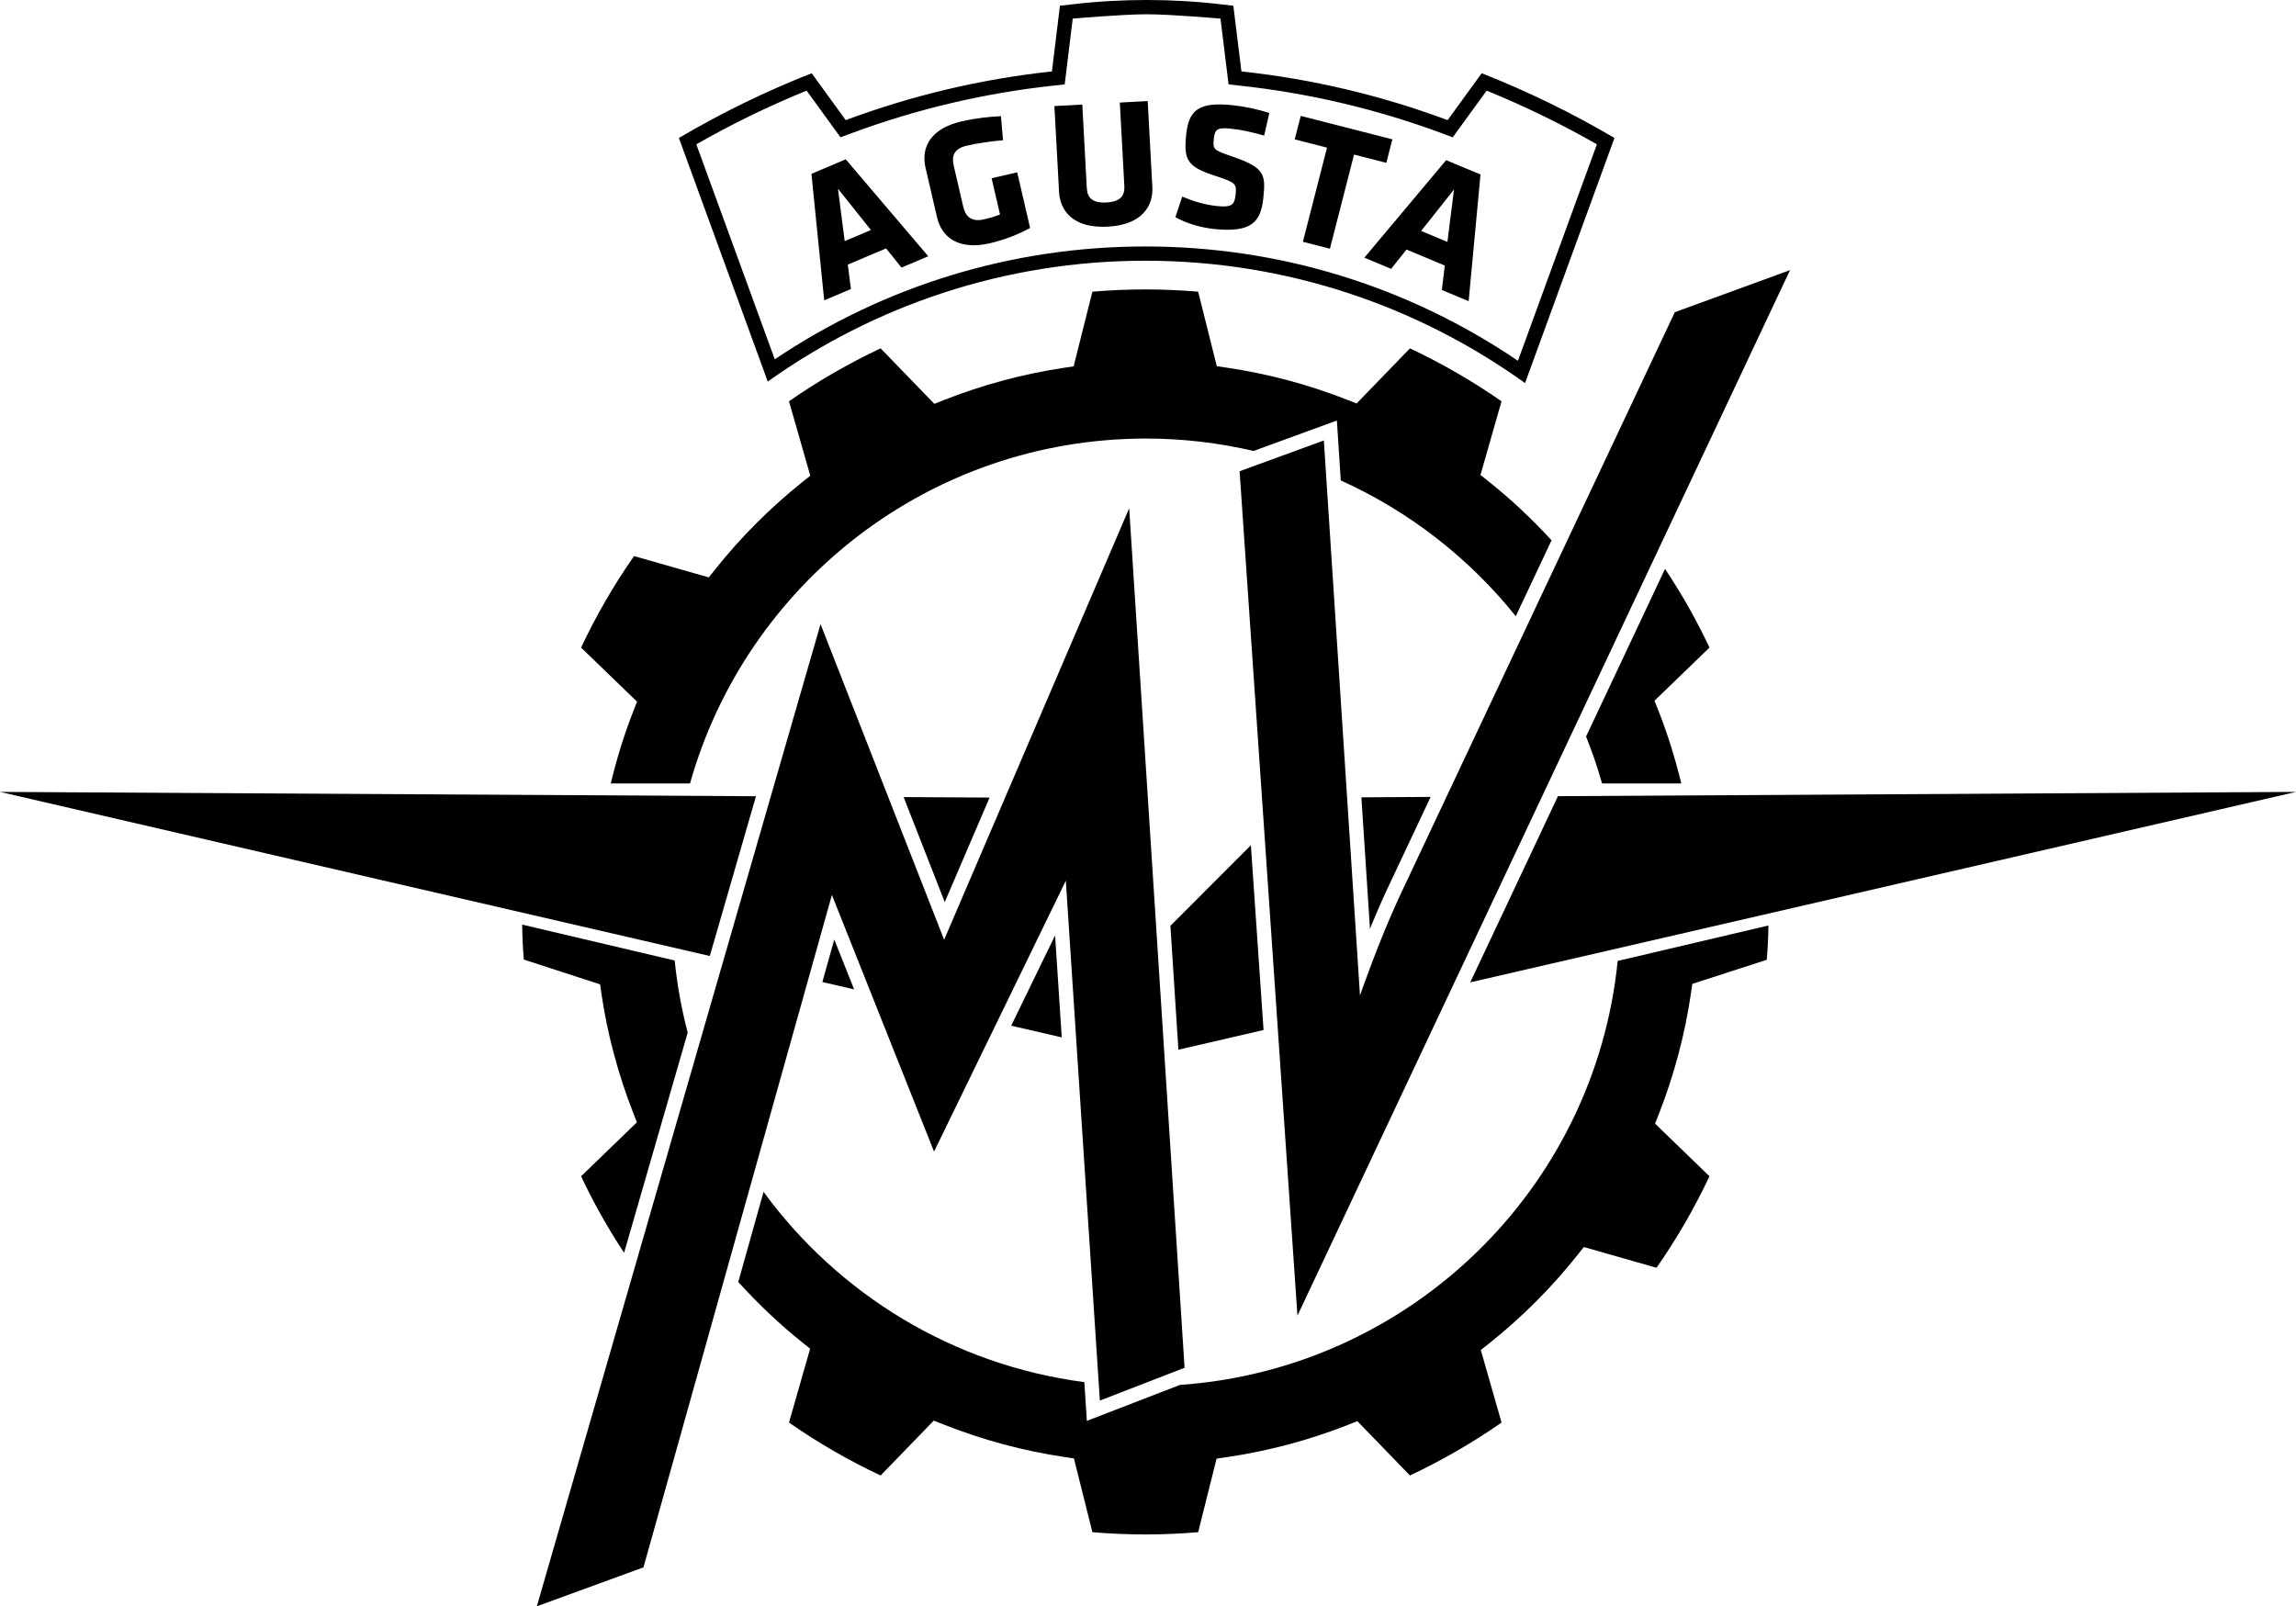 <?xml version="1.0" encoding="utf-8"?>
<svg xmlns="http://www.w3.org/2000/svg" id="Layer_1" data-name="Layer 1" version="1.1" viewBox="0 0 111.788 78.221">
  <path d="M30.847,34.601c-.456,1.158-.82,2.346-1.109,3.549h3.858c2.731-9.7,11.636-16.794,22.207-16.794,1.801,0,3.551.213,5.232.604l4.055-1.482.189,2.917c3.34,1.509,6.255,3.787,8.521,6.612l1.742-3.696c-.956-1.041-1.99-2.014-3.098-2.894l-.363-.288,1.025-3.587c-1.409-.983-2.906-1.847-4.459-2.577l-2.596,2.683-.433-.17c-1.913-.754-3.902-1.284-5.912-1.577l-.462-.068-.909-3.629c-.867-.073-1.731-.11-2.575-.11-.843,0-1.707.037-2.574.11l-.913,3.636-.459.069c-2.005.298-3.986.833-5.891,1.586l-.432.171-2.616-2.702c-1.552.729-3.048,1.593-4.461,2.577l1.038,3.625-.362.288c-1.585,1.265-3.029,2.71-4.292,4.3l-.29.363-3.638-1.038c-.985,1.409-1.85,2.905-2.579,4.456l2.725,2.634-.17.432Z" fill="#000" stroke-width="0"/>
  <path d="M57.44,67.444l-4.523,1.748-.123-1.888c-6.404-.835-11.981-4.292-15.619-9.264l-1.23,4.389c.969,1.069,2.016,2.062,3.137,2.958l.362.289-1.029,3.598c1.412.984,2.909,1.848,4.461,2.578l2.588-2.674.433.172c1.918.764,3.913,1.302,5.93,1.601l.46.069.9,3.592c.854.073,1.719.11,2.574.11.858,0,1.722-.037,2.575-.11l.897-3.582.462-.067c2.033-.296,4.039-.828,5.96-1.586l.432-.172,2.561,2.646c1.552-.73,3.05-1.595,4.46-2.578l-1.01-3.533.364-.287c1.617-1.284,3.086-2.751,4.364-4.364l.289-.363,3.538,1.01c.982-1.408,1.847-2.902,2.578-4.456l-2.648-2.563.169-.431c.755-1.917,1.287-3.918,1.582-5.946l.063-.429.413-.134,3.211-1.039c.047-.558.072-1.067.081-1.67l-7.34,1.726c-1.119,11.117-10.116,19.863-21.321,20.648Z" fill="#000" stroke-width="0"/>
  <path d="M29.278,48.363c.292,1.988.818,3.959,1.563,5.858l.169.431-2.718,2.629c.606,1.288,1.309,2.534,2.093,3.727l3.098-10.724c-.298-1.138-.513-2.309-.634-3.51l-7.425-1.749c.008.575.028,1.094.079,1.702l3.714,1.208.063.427Z" fill="#000" stroke-width="0"/>
  <path d="M81.068,27.702l-3.845,8.164c.298.743.557,1.505.778,2.284h3.857c-.295-1.218-.667-2.422-1.132-3.594l-.173-.432,2.679-2.59c-.624-1.328-1.353-2.609-2.164-3.832Z" fill="#000" stroke-width="0"/>
  <polygon points="57.374 51.117 61.52 50.158 60.903 41.161 56.985 45.084 57.374 51.117" fill="#000" stroke-width="0"/>
  <polygon points="71.584 47.837 111.788 38.563 111.768 38.563 75.854 38.771 71.584 47.837" fill="#000" stroke-width="0"/>
  <path d="M69.655,38.807l-3.371.02.417,6.4c.245-.6.517-1.235.8-1.846l2.154-4.574Z" fill="#000" stroke-width="0"/>
  <polygon points="36.807 38.774 0 38.563 34.559 46.554 36.807 38.774" fill="#000" stroke-width="0"/>
  <polygon points="41.585 48.179 40.619 45.751 40.039 47.821 41.585 48.179" fill="#000" stroke-width="0"/>
  <polygon points="51.695 50.517 51.37 45.552 49.233 49.948 51.695 50.517" fill="#000" stroke-width="0"/>
  <polygon points="48.181 38.839 43.996 38.815 45.998 43.929 48.181 38.839" fill="#000" stroke-width="0"/>
  <polygon points="45.477 56.079 51.893 42.887 53.55 68.203 57.675 66.606 54.978 24.751 45.968 45.763 39.951 30.393 26.138 78.221 31.329 76.325 40.504 43.581 45.477 56.079" fill="#000" stroke-width="0"/>
  <path d="M66.215,48.477l-1.759-27.028-4.102,1.499,2.816,41.119,23.983-50.913-5.61,2.049-13.413,28.473c-1.027,2.214-1.915,4.801-1.915,4.801Z" fill="#000" stroke-width="0"/>
  <path d="M55.762,12.696c6.895,0,13.277,2.214,18.49,5.959l4.353-11.936c-2.075-1.223-4.223-2.269-6.465-3.153l-1.658,2.284c-3.218-1.197-6.55-1.996-10.04-2.372l-.393-3.199-.611-.07c-1.19-.14-2.406-.209-3.608-.209-1.206,0-2.42.069-3.61.209l-.613.07-.391,3.199c-3.49.377-6.823,1.175-10.04,2.372l-1.657-2.284c-2.241.884-4.393,1.93-6.465,3.153l4.327,11.862c5.191-3.699,11.535-5.885,18.383-5.885ZM39.273,4.413l1.648,2.273.495-.184c3.183-1.184,6.506-1.969,9.873-2.332l.549-.06.391-3.203s2.414-.212,3.599-.212c1.182,0,3.595.212,3.595.212l.394,3.203.548.06c3.367.364,6.688,1.148,9.872,2.332l.495.184,1.65-2.273c1.849.756,3.651,1.633,5.368,2.615l-3.844,10.54c-5.379-3.644-11.634-5.566-18.146-5.566-6.466,0-12.683,1.897-18.038,5.495l-3.819-10.469c1.71-.979,3.51-1.856,5.368-2.615Z" fill="#000" stroke-width="0"/>
  <path d="M45.623,10.583c.243,1.047,1.134,1.597,2.564,1.265.68-.158,1.364-.417,1.967-.748l-.628-2.708-1.246.288.409,1.766c-.334.123-.508.173-.773.234-.663.154-.917-.179-1.021-.629l-.46-1.982c-.105-.45-.015-.826.647-.979.425-.099,1.224-.221,1.754-.262l-.103-1.171c-.526.022-1.243.097-1.924.255-1.43.332-1.992,1.201-1.745,2.265l.559,2.405Z" fill="#000" stroke-width="0"/>
  <path d="M41.429,14.075l-.151-1.19,1.862-.789.752.934,1.302-.552-4.018-4.721-1.668.708.621,6.161,1.302-.552ZM42.404,11.201l-1.277.542-.328-2.553,1.604,2.011Z" fill="#000" stroke-width="0"/>
  <path d="M53.932,11.038c1.702-.091,2.223-1.035,2.174-1.931l-.226-4.186-1.358.073.22,4.062c.027.479-.194.767-.873.804-.679.036-.929-.226-.955-.706l-.219-4.062-1.358.073.227,4.185c.048.896.667,1.779,2.368,1.687Z" fill="#000" stroke-width="0"/>
  <path d="M61.509,9.642c.12-1.158.07-1.475-1.514-2.022-.924-.318-.95-.33-.892-.895.045-.433.19-.524.796-.462.542.055.977.154,1.651.339l.251-1.099c-.654-.21-1.28-.328-1.802-.382-1.651-.169-2.123.255-2.245,1.429-.131,1.272.056,1.577,1.477,2.035.96.312.981.378.927.908-.052.494-.201.613-.895.541-.622-.064-1.17-.236-1.703-.461l-.332,1.002c.491.282,1.207.507,1.901.578,1.812.186,2.259-.348,2.381-1.513Z" fill="#000" stroke-width="0"/>
  <polygon points="63.435 11.774 64.751 12.111 65.926 7.527 67.497 7.929 67.791 6.786 63.33 5.644 63.037 6.788 64.61 7.19 63.435 11.774" fill="#000" stroke-width="0"/>
  <path d="M67.732,13.091l.748-.939,1.865.779-.144,1.191,1.305.544.577-6.168-1.673-.698-3.982,4.748,1.305.545ZM70.793,9.229l-.321,2.552-1.279-.535,1.6-2.017Z" fill="#000" stroke-width="0"/>
</svg>
